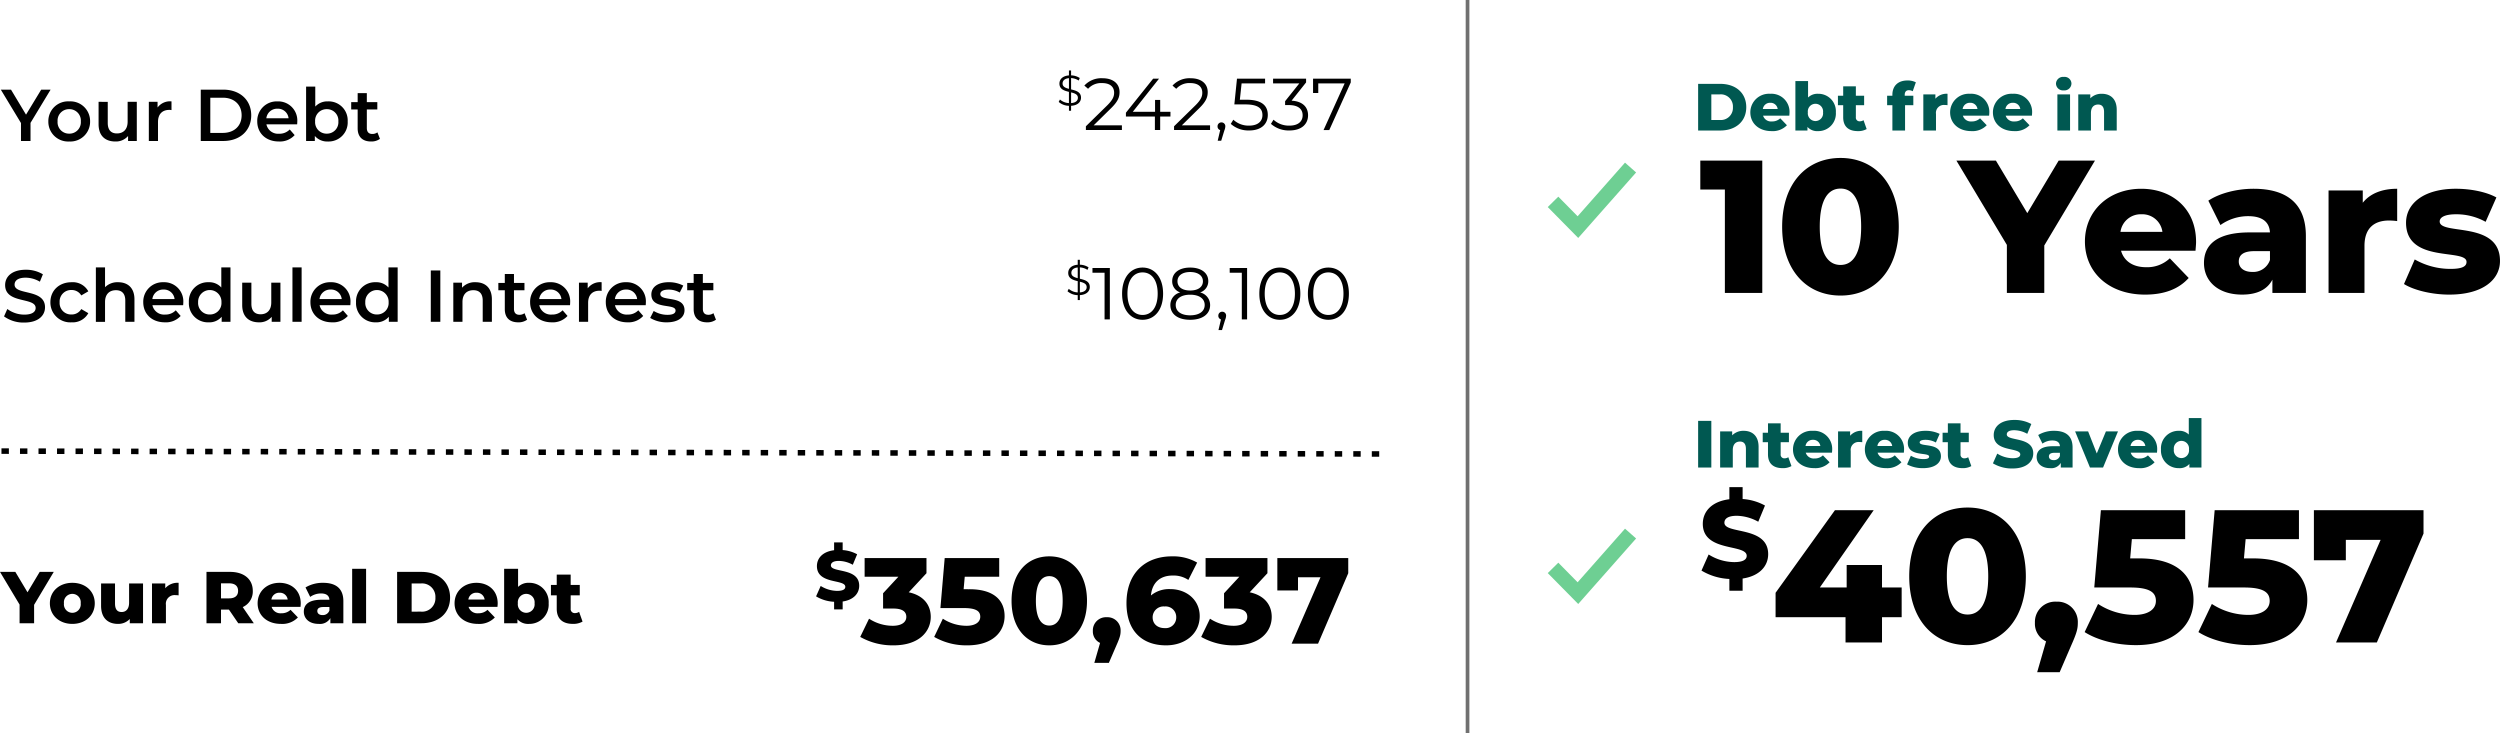 <svg xmlns="http://www.w3.org/2000/svg" width="675.014" height="198" viewBox="0 0 675.014 198"><defs><style>.a,.b,.d{fill:none;}.a{stroke:#000;stroke-width:1.5px;stroke-dasharray:2 3;}.b{stroke:#6ecf93;stroke-linecap:square;stroke-miterlimit:10;stroke-width:4px;}.c{fill:#005851;}.d{stroke:#707070;}</style></defs><g transform="translate(-818.256 -1273.347)"><g transform="translate(818.256 1292.38)"><path d="M-42.273-2.4c0-1.548-1.375-1.918-2.68-2.23V-7.695a4.283,4.283,0,0,1,2.056.67l.289-.682a4.533,4.533,0,0,0-2.345-.716V-9.74h-.578v1.329C-47.3-8.273-48.1-7.314-48.1-6.2c0,1.525,1.294,1.918,2.565,2.23V-.937a3.938,3.938,0,0,1-2.426-.97l-.335.658A4.332,4.332,0,0,0-45.531-.2V1.12h.578V-.209C-43.116-.313-42.273-1.283-42.273-2.4Zm-4.979-3.824c0-.728.531-1.34,1.721-1.444v2.888C-46.478-5.026-47.252-5.35-47.252-6.228Zm2.3,5.291V-3.825c.994.243,1.837.555,1.837,1.467C-43.116-1.618-43.682-1.029-44.953-.937Zm6.095,6L-34.145.433c1.862-1.822,2.278-3.01,2.278-4.337,0-2.317-1.782-3.743-4.595-3.743a6.229,6.229,0,0,0-4.912,1.981l1.01.871A4.707,4.707,0,0,1-36.581-6.34c2.119,0,3.248.99,3.248,2.595,0,.951-.3,1.882-1.862,3.426l-5.763,5.645v1.01h9.724V5.068Zm20.736-3.644h-2.773V-1.785h-1.386V1.423H-28.3l7.09-8.952H-22.8l-7.348,9.19v1.03h7.823V6.335h1.426V2.691h2.773Zm3.07,3.644L-10.339.433C-8.477-1.389-8.061-2.577-8.061-3.9c0-2.317-1.782-3.743-4.595-3.743a6.229,6.229,0,0,0-4.912,1.981l1.01.871A4.707,4.707,0,0,1-12.775-6.34c2.119,0,3.248.99,3.248,2.595,0,.951-.3,1.882-1.862,3.426l-5.763,5.645v1.01h9.724V5.068Zm10.695-.792a1.036,1.036,0,0,0-1.05,1.069,1,1,0,0,0,.713,1.01l-.673,2.872h.951l.832-2.733a3.231,3.231,0,0,0,.277-1.149A1.036,1.036,0,0,0-4.357,4.275ZM2.4-1.844H.614l.475-4.417H7.427V-7.529H-.159L-.872-.577H2.079C5.6-.577,6.714.532,6.714,2.315c0,1.683-1.248,2.832-3.6,2.832a6.008,6.008,0,0,1-4.258-1.6l-.693,1.129A7.157,7.157,0,0,0,3.129,6.454c3.387,0,5.031-1.842,5.031-4.2C8.16-.2,6.575-1.844,2.4-1.844Zm12.18.257L18.5-6.519v-1.01H9.585v1.268h7.09L12.834-1.448V-.4h.99C16.4-.4,17.567.691,17.567,2.354c0,1.723-1.268,2.793-3.565,2.793a6.074,6.074,0,0,1-4.3-1.6L9.011,4.672A7.21,7.21,0,0,0,14,6.454c3.347,0,5.031-1.782,5.031-4.1C19.033.136,17.547-1.429,14.576-1.587Zm5.8-5.942v3.862h1.406V-6.261h7.13l-5.7,12.6h1.545l5.8-12.854v-1.01Z" transform="translate(334.152 9.739)"></path><path d="M13.34-8.072H10.8l-4.1,6.754L2.645-8.072H-.108L5.338.939V5.792H7.913V.9Zm5.011,14A5.334,5.334,0,0,0,24,.5,5.318,5.318,0,0,0,18.351-4.9,5.324,5.324,0,0,0,12.726.5,5.339,5.339,0,0,0,18.351,5.93Zm0-2.119A3.076,3.076,0,0,1,15.221.5,3.076,3.076,0,0,1,18.351-2.8,3.08,3.08,0,0,1,21.5.5,3.08,3.08,0,0,1,18.351,3.811Zm15.785-8.6V.563c0,2.119-1.169,3.189-2.892,3.189-1.565,0-2.476-.911-2.476-2.832v-5.7H26.292V1.256c0,3.189,1.842,4.674,4.555,4.674a4.32,4.32,0,0,0,3.407-1.485V5.792h2.357V-4.784ZM42.216-3.24V-4.784H39.859V5.792h2.476V.662c0-2.159,1.188-3.268,3.07-3.268a3.143,3.143,0,0,1,.574.059V-4.9A4.162,4.162,0,0,0,42.216-3.24ZM53.881,5.792h6.06c4.5,0,7.566-2.773,7.566-6.932s-3.07-6.932-7.566-6.932h-6.06Zm2.575-2.179V-5.894h3.367c3.09,0,5.09,1.882,5.09,4.753s-2,4.753-5.09,4.753ZM79.945.563A5.158,5.158,0,0,0,74.6-4.9,5.26,5.26,0,0,0,69.131.5c0,3.149,2.3,5.427,5.843,5.427a5.361,5.361,0,0,0,4.258-1.723L77.905,2.682a3.79,3.79,0,0,1-2.872,1.149A3.2,3.2,0,0,1,71.607,1.3h8.3C79.925,1.058,79.945.761,79.945.563ZM74.6-2.923A2.879,2.879,0,0,1,77.588-.348h-6A2.923,2.923,0,0,1,74.6-2.923ZM88.184-4.9A4.4,4.4,0,0,0,84.8-3.5V-8.9H82.322v14.7h2.357V4.425A4.361,4.361,0,0,0,88.184,5.93,5.152,5.152,0,0,0,93.551.5,5.136,5.136,0,0,0,88.184-4.9Zm-.277,8.714A3.091,3.091,0,0,1,84.758.5,3.091,3.091,0,0,1,87.907-2.8,3.076,3.076,0,0,1,91.036.5,3.076,3.076,0,0,1,87.907,3.811Zm13.666-.356a2.226,2.226,0,0,1-1.386.436c-.951,0-1.466-.555-1.466-1.584V-2.725h2.832V-4.705H98.72V-7.122H96.245v2.416H94.5v1.981h1.743v5.09c0,2.337,1.327,3.565,3.644,3.565a3.89,3.89,0,0,0,2.377-.713Z" transform="translate(0.326 13.242)"></path><path d="M-75.994-4.86c0-4.968-7.644-3.427-7.644-5.487,0-.674.578-1.213,2.176-1.213a7.964,7.964,0,0,1,3.735,1.04l1.174-2.83a9.368,9.368,0,0,0-3.909-1.136v-2.079h-2.31v2.118c-3.119.385-4.64,2.176-4.64,4.294,0,5.006,7.663,3.446,7.663,5.584,0,.655-.616,1.1-2.195,1.1A8.5,8.5,0,0,1-86.391-4.8l-1.251,2.811A10.334,10.334,0,0,0-82.772-.527v2.06h2.31V-.6C-77.458-1.047-75.994-2.819-75.994-4.86Zm13.377,1.771,4.786-5.149v-4.093h-16.7v5.05h9.11l-4.126,4.456V1.3h2.74c2.509,0,3.532.858,3.532,2.245,0,1.551-1.452,2.41-3.664,2.41a11.73,11.73,0,0,1-6.4-1.915L-75.722,8.96a17.7,17.7,0,0,0,8.978,2.278c6.965,0,10.068-3.763,10.068-7.691C-56.676.246-58.722-2.263-62.617-3.088Zm16.372-.825H-47.8l.3-3.367h9.308v-5.05H-52.913l-1.155,13.5H-47.8c3.532,0,4.489.924,4.489,2.344,0,1.551-1.485,2.443-3.7,2.443a11.73,11.73,0,0,1-6.4-1.915L-55.752,8.96a17.487,17.487,0,0,0,8.945,2.278c6.965,0,10.068-3.763,10.068-7.889C-36.739-.745-39.412-3.914-46.245-3.914Zm21.588,15.151c5.876,0,10.167-4.39,10.167-12.015s-4.291-12.015-10.167-12.015c-5.909,0-10.2,4.39-10.2,12.015S-30.566,11.238-24.657,11.238Zm0-5.347c-2.113,0-3.631-1.815-3.631-6.668s1.518-6.668,3.631-6.668c2.08,0,3.6,1.815,3.6,6.668S-22.578,5.89-24.657,5.89ZM-9.143,3.645a3.552,3.552,0,0,0-3.763,3.7,3.39,3.39,0,0,0,1.948,3.235l-1.551,5.38h3.928l2.08-4.819c.957-2.146,1.089-2.872,1.089-3.8A3.543,3.543,0,0,0-9.143,3.645ZM7.988-3.947A7.693,7.693,0,0,0,2.773-2.23c.33-3.532,2.542-5.38,5.843-5.38a7.144,7.144,0,0,1,4.258,1.188L15.25-11.11a12.967,12.967,0,0,0-6.8-1.683C1.156-12.793-3.829-8.2-3.829-.151-3.829,7.342.4,11.238,6.866,11.238c5.05,0,9.077-3.07,9.077-7.889C15.944-1.075,12.346-3.947,7.988-3.947ZM6.47,6.583c-1.981,0-3.235-1.188-3.235-2.9A2.936,2.936,0,0,1,6.437.741a2.866,2.866,0,0,1,3.169,2.9A2.862,2.862,0,0,1,6.47,6.583ZM29.444-3.088,34.23-8.238v-4.093h-16.7v5.05h9.11L22.512-2.824V1.3h2.74c2.509,0,3.532.858,3.532,2.245,0,1.551-1.452,2.41-3.664,2.41a11.73,11.73,0,0,1-6.4-1.915L16.34,8.96a17.7,17.7,0,0,0,8.978,2.278c6.965,0,10.068-3.763,10.068-7.691C35.386.246,33.339-2.263,29.444-3.088Zm7.46-9.243v8.747h5.578V-7.148h6.074l-7.79,17.924H47.9L56.049-8.238v-4.093Z" transform="translate(307.985 143.977)"></path><path d="M14.277-8.072h-3.8L7.187-2.566,3.9-8.072H-.24L5.048.761V5.792H8.969V.82ZM19.288,5.97c3.545,0,6.06-2.317,6.06-5.565,0-3.228-2.515-5.526-6.06-5.526-3.506,0-6.06,2.3-6.06,5.526C13.228,3.653,15.782,5.97,19.288,5.97Zm0-2.991A2.291,2.291,0,0,1,17.03.4a2.267,2.267,0,0,1,2.258-2.535A2.257,2.257,0,0,1,21.546.4,2.281,2.281,0,0,1,19.288,2.979ZM34.617-4.943V.226c0,1.8-.911,2.535-2.02,2.535-1.129,0-1.782-.654-1.782-2.317V-4.943H27.052v6c0,3.407,1.921,4.912,4.555,4.912A4.23,4.23,0,0,0,34.8,4.643V5.792H38.38V-4.943Zm9.764,1.287V-4.943H40.8V5.792H44.56V.86a2.342,2.342,0,0,1,2.575-2.654,6.853,6.853,0,0,1,.852.059V-5.121A4.394,4.394,0,0,0,44.381-3.656ZM64.088,5.792h4.2L65.3,1.434a4.6,4.6,0,0,0,2.713-4.377c0-3.169-2.377-5.13-6.159-5.13H55.512V5.792h3.921V2.108h2.139Zm-.04-8.734c0,1.268-.812,2.02-2.436,2.02H59.433v-4.06h2.179C63.236-4.983,64.048-4.23,64.048-2.943ZM80.962.444c0-3.545-2.575-5.565-5.744-5.565-3.387,0-5.9,2.3-5.9,5.526,0,3.208,2.476,5.565,6.3,5.565a5.81,5.81,0,0,0,4.575-1.743l-1.981-2.06a3.439,3.439,0,0,1-2.476.931A2.478,2.478,0,0,1,73.1,1.375h7.8C80.922,1.078,80.962.721,80.962.444ZM75.238-2.447a2.121,2.121,0,0,1,2.2,1.842h-4.4A2.135,2.135,0,0,1,75.238-2.447ZM86.982-5.121a9.02,9.02,0,0,0-4.733,1.248l1.268,2.555a5,5,0,0,1,2.911-.931c1.485,0,2.218.614,2.278,1.7H86.567c-3.327,0-4.773,1.228-4.773,3.208,0,1.862,1.426,3.308,4,3.308a3.252,3.252,0,0,0,3.169-1.565V5.792h3.506V-.17C92.469-3.576,90.468-5.121,86.982-5.121Zm-.139,8.714c-.891,0-1.406-.456-1.406-1.089,0-.654.436-1.089,1.644-1.089h1.624v.931A1.854,1.854,0,0,1,86.844,3.593Zm8,2.2h3.763V-8.9H94.845Zm12.141,0h6.556c4.595,0,7.744-2.674,7.744-6.932s-3.149-6.932-7.744-6.932h-6.556Zm3.921-3.129V-4.943h2.476a3.6,3.6,0,0,1,3.941,3.8,3.6,3.6,0,0,1-3.941,3.8ZM134.139.444c0-3.545-2.575-5.565-5.744-5.565-3.387,0-5.9,2.3-5.9,5.526,0,3.208,2.476,5.565,6.3,5.565a5.81,5.81,0,0,0,4.575-1.743l-1.981-2.06a3.44,3.44,0,0,1-2.476.931,2.478,2.478,0,0,1-2.634-1.723h7.8C134.1,1.078,134.139.721,134.139.444Zm-5.724-2.892a2.121,2.121,0,0,1,2.2,1.842h-4.4A2.135,2.135,0,0,1,128.415-2.447Zm14.22-2.674a3.99,3.99,0,0,0-2.991,1.109V-8.9h-3.763v14.7h3.585V4.722a3.873,3.873,0,0,0,3.169,1.248A5.211,5.211,0,0,0,147.9.4,5.188,5.188,0,0,0,142.635-5.121Zm-.792,8.1A2.291,2.291,0,0,1,139.585.4,2.273,2.273,0,1,1,144.1.4,2.291,2.291,0,0,1,141.843,2.979Zm14.28-.257a2.06,2.06,0,0,1-1.149.337,1.09,1.09,0,0,1-1.129-1.228V-1.734H156.3V-4.547h-2.456V-7.339h-3.763v2.793h-1.565v2.812h1.565v3.6c0,2.753,1.6,4.1,4.357,4.1a5.059,5.059,0,0,0,2.614-.614Z" transform="translate(0.24 143.452)"></path><path d="M-40.629-2.4c0-1.548-1.375-1.918-2.68-2.23V-7.695a4.283,4.283,0,0,1,2.056.67l.289-.682a4.533,4.533,0,0,0-2.345-.716V-9.74h-.578v1.329c-1.768.139-2.565,1.1-2.565,2.207,0,1.525,1.294,1.918,2.565,2.23V-.937a3.938,3.938,0,0,1-2.426-.97l-.335.658A4.332,4.332,0,0,0-43.887-.2V1.12h.578V-.209C-41.472-.313-40.629-1.283-40.629-2.4Zm-4.979-3.824c0-.728.531-1.34,1.721-1.444v2.888C-44.834-5.026-45.608-5.35-45.608-6.228Zm2.3,5.291V-3.825c.994.243,1.837.555,1.837,1.467C-41.472-1.618-42.038-1.029-43.309-.937Zm3.4-6.592v1.268h3.268v12.6h1.426V-7.529ZM-26.381,6.454c3.208,0,5.545-2.634,5.545-7.051s-2.337-7.051-5.545-7.051S-31.906-5.013-31.906-.6-29.589,6.454-26.381,6.454Zm0-1.307c-2.416,0-4.08-2.04-4.08-5.744S-28.8-6.34-26.381-6.34-22.3-4.3-22.3-.6-23.965,5.147-26.381,5.147Zm15.527-6.08a3.14,3.14,0,0,0,2.218-3.05c0-2.258-1.961-3.664-4.892-3.664s-4.852,1.406-4.852,3.664A3.128,3.128,0,0,0-16.2-.933a3.46,3.46,0,0,0-2.674,3.407c0,2.456,2.02,3.981,5.347,3.981,3.307,0,5.387-1.525,5.387-3.981A3.491,3.491,0,0,0-10.853-.933Zm-6.1-3.01c0-1.545,1.327-2.5,3.426-2.5,2.08,0,3.446.951,3.446,2.515,0,1.505-1.287,2.476-3.446,2.476S-16.953-2.419-16.953-3.944Zm3.426,9.19c-2.456,0-3.9-1.069-3.9-2.793,0-1.7,1.446-2.773,3.9-2.773S-9.606.75-9.606,2.453C-9.606,4.176-11.071,5.246-13.527,5.246Zm8.655-.97a1.036,1.036,0,0,0-1.05,1.069,1,1,0,0,0,.713,1.01l-.673,2.872h.951L-4.1,6.494a3.231,3.231,0,0,0,.277-1.149A1.036,1.036,0,0,0-4.872,4.275Zm2.02-11.8v1.268H.416v12.6H1.842V-7.529ZM10.675,6.454c3.208,0,5.545-2.634,5.545-7.051s-2.337-7.051-5.545-7.051S5.149-5.013,5.149-.6,7.466,6.454,10.675,6.454Zm0-1.307C8.259,5.147,6.6,3.107,6.6-.6S8.259-6.34,10.675-6.34,14.755-4.3,14.755-.6,13.091,5.147,10.675,5.147ZM23.786,6.454c3.208,0,5.545-2.634,5.545-7.051s-2.337-7.051-5.545-7.051S18.26-5.013,18.26-.6,20.578,6.454,23.786,6.454Zm0-1.307c-2.416,0-4.08-2.04-4.08-5.744S21.37-6.34,23.786-6.34,27.866-4.3,27.866-.6,26.2,5.147,23.786,5.147Z" transform="translate(334.879 60.858)"></path><path d="M5.886,5.99c3.8,0,5.6-1.9,5.6-4.12,0-5.09-8.219-3.169-8.219-6.12,0-1.05.871-1.882,3.01-1.882A7.7,7.7,0,0,1,10.1-5.042l.812-2A8.765,8.765,0,0,0,6.3-8.27C2.5-8.27.717-6.369.717-4.131c0,5.149,8.239,3.189,8.239,6.179,0,1.03-.911,1.8-3.07,1.8A7.682,7.682,0,0,1,1.311,2.326l-.891,2A8.933,8.933,0,0,0,5.886,5.99ZM18.661,5.93a4.808,4.808,0,0,0,4.516-2.476l-1.9-1.109a2.993,2.993,0,0,1-2.634,1.466A3.093,3.093,0,0,1,15.432.5,3.1,3.1,0,0,1,18.641-2.8a2.993,2.993,0,0,1,2.634,1.466l1.9-1.109A4.759,4.759,0,0,0,18.661-4.9C15.314-4.9,12.937-2.665,12.937.5A5.367,5.367,0,0,0,18.661,5.93ZM31.217-4.9a4.715,4.715,0,0,0-3.525,1.347V-8.9H25.216v14.7h2.476V.444c0-2.119,1.188-3.189,2.951-3.189,1.584,0,2.515.911,2.515,2.793V5.792h2.476V-.269C35.634-3.458,33.752-4.9,31.217-4.9ZM48.824.563A5.158,5.158,0,0,0,43.477-4.9,5.26,5.26,0,0,0,38.01.5c0,3.149,2.3,5.427,5.843,5.427a5.361,5.361,0,0,0,4.258-1.723L46.784,2.682a3.79,3.79,0,0,1-2.872,1.149A3.2,3.2,0,0,1,40.486,1.3h8.3C48.8,1.058,48.824.761,48.824.563ZM43.477-2.923A2.879,2.879,0,0,1,46.467-.348h-6A2.923,2.923,0,0,1,43.477-2.923ZM59.083-8.9v5.427A4.331,4.331,0,0,0,55.677-4.9,5.131,5.131,0,0,0,50.329.5,5.147,5.147,0,0,0,55.677,5.93a4.361,4.361,0,0,0,3.506-1.505V5.792h2.377V-8.9ZM55.974,3.811A3.091,3.091,0,0,1,52.825.5a3.153,3.153,0,1,1,6.3,0A3.091,3.091,0,0,1,55.974,3.811Zm16.6-8.6V.563c0,2.119-1.169,3.189-2.892,3.189-1.565,0-2.476-.911-2.476-2.832v-5.7H64.728V1.256c0,3.189,1.842,4.674,4.555,4.674a4.32,4.32,0,0,0,3.407-1.485V5.792h2.357V-4.784ZM78.294,5.792H80.77V-8.9H78.294ZM93.96.563A5.158,5.158,0,0,0,88.613-4.9,5.26,5.26,0,0,0,83.147.5c0,3.149,2.3,5.427,5.843,5.427a5.361,5.361,0,0,0,4.258-1.723L91.92,2.682a3.79,3.79,0,0,1-2.872,1.149A3.2,3.2,0,0,1,85.622,1.3h8.3C93.941,1.058,93.96.761,93.96.563ZM88.613-2.923A2.879,2.879,0,0,1,91.6-.348h-6A2.923,2.923,0,0,1,88.613-2.923ZM104.219-8.9v5.427A4.331,4.331,0,0,0,100.813-4.9,5.131,5.131,0,0,0,95.466.5a5.147,5.147,0,0,0,5.347,5.427,4.361,4.361,0,0,0,3.506-1.505V5.792H106.7V-8.9ZM101.11,3.811A3.091,3.091,0,0,1,97.961.5a3.153,3.153,0,1,1,6.3,0A3.091,3.091,0,0,1,101.11,3.811Zm14.537,1.981h2.575V-8.072h-2.575ZM127.728-4.9a4.6,4.6,0,0,0-3.644,1.485V-4.784h-2.357V5.792H124.2V.444c0-2.119,1.188-3.189,2.951-3.189,1.584,0,2.515.911,2.515,2.793V5.792h2.476V-.269C132.145-3.458,130.263-4.9,127.728-4.9Zm13.23,8.358a2.226,2.226,0,0,1-1.386.436c-.951,0-1.466-.555-1.466-1.584V-2.725h2.832V-4.705h-2.832V-7.122h-2.476v2.416h-1.743v1.981h1.743v5.09c0,2.337,1.327,3.565,3.644,3.565a3.89,3.89,0,0,0,2.377-.713ZM153.277.563A5.158,5.158,0,0,0,147.93-4.9,5.26,5.26,0,0,0,142.463.5c0,3.149,2.3,5.427,5.843,5.427a5.361,5.361,0,0,0,4.258-1.723l-1.327-1.525a3.79,3.79,0,0,1-2.872,1.149A3.2,3.2,0,0,1,144.939,1.3h8.3C153.257,1.058,153.277.761,153.277.563ZM147.93-2.923A2.879,2.879,0,0,1,150.92-.348h-6A2.923,2.923,0,0,1,147.93-2.923Zm10.081-.317V-4.784h-2.357V5.792h2.476V.662c0-2.159,1.188-3.268,3.07-3.268a3.143,3.143,0,0,1,.574.059V-4.9A4.162,4.162,0,0,0,158.011-3.24Zm15.706,3.8A5.158,5.158,0,0,0,168.369-4.9,5.26,5.26,0,0,0,162.9.5c0,3.149,2.3,5.427,5.843,5.427A5.361,5.361,0,0,0,173,4.207l-1.327-1.525A3.79,3.79,0,0,1,168.8,3.831,3.2,3.2,0,0,1,165.378,1.3h8.3C173.7,1.058,173.716.761,173.716.563Zm-5.347-3.486a2.879,2.879,0,0,1,2.991,2.575h-6A2.923,2.923,0,0,1,168.369-2.923ZM179.361,5.93c2.971,0,4.793-1.287,4.793-3.268,0-4.139-6.536-2.238-6.536-4.377,0-.693.713-1.188,2.218-1.188a5.789,5.789,0,0,1,3.03.792l.951-1.882a8.417,8.417,0,0,0-3.961-.911C177-4.9,175.2-3.6,175.2-1.6c0,4.219,6.536,2.317,6.536,4.337,0,.733-.654,1.169-2.218,1.169a7.116,7.116,0,0,1-3.684-1.05l-.951,1.882A8.4,8.4,0,0,0,179.361,5.93Zm12.6-2.476a2.226,2.226,0,0,1-1.386.436c-.951,0-1.466-.555-1.466-1.584V-2.725h2.832V-4.705H189.1V-7.122h-2.476v2.416h-1.743v1.981h1.743v5.09c0,2.337,1.327,3.565,3.644,3.565a3.89,3.89,0,0,0,2.377-.713Z" transform="translate(0.669 62.07)"></path><line class="a" x2="373.81" y2="0.775" transform="translate(0.396 102.769)"></line></g><g transform="translate(15.5 -18.412)"><path d="M.192,15.675v7.808H6.826V51.4h10.1V15.675ZM38.059,52.113c9.084,0,15.718-6.787,15.718-18.576S47.143,14.96,38.059,14.96c-9.135,0-15.769,6.787-15.769,18.576S28.924,52.113,38.059,52.113Zm0-8.267c-3.266,0-5.614-2.807-5.614-10.309s2.348-10.309,5.614-10.309c3.215,0,5.563,2.807,5.563,10.309S41.274,43.845,38.059,43.845ZM106.75,15.675h-9.8L88.48,29.862,80.008,15.675H69.342L82.968,38.436V51.4h10.1V38.589Zm27.3,21.944c0-9.135-6.634-14.34-14.8-14.34-8.727,0-15.208,5.92-15.208,14.238,0,8.267,6.379,14.34,16.229,14.34,5.256,0,9.135-1.531,11.789-4.491l-5.1-5.307a8.863,8.863,0,0,1-6.379,2.4c-3.572,0-5.971-1.633-6.787-4.44H133.9C133.95,39.252,134.052,38.334,134.052,37.619ZM119.3,30.168a5.465,5.465,0,0,1,5.665,4.746H113.639A5.5,5.5,0,0,1,119.3,30.168Zm30.263-6.89c-4.338,0-9.033,1.123-12.2,3.215l3.266,6.583a12.886,12.886,0,0,1,7.5-2.4c3.827,0,5.716,1.582,5.869,4.389h-5.512c-8.574,0-12.3,3.164-12.3,8.267,0,4.8,3.674,8.523,10.309,8.523,4.032,0,6.787-1.378,8.165-4.032V51.4H163.7V36.037C163.7,27.26,158.548,23.279,149.567,23.279Zm-.357,22.455c-2.3,0-3.623-1.174-3.623-2.807,0-1.684,1.123-2.807,4.236-2.807h4.185v2.4A4.777,4.777,0,0,1,149.209,45.734Zm29.854-18.678V23.738h-9.237V51.4h9.7V38.691c0-4.848,2.7-6.839,6.634-6.839a17.658,17.658,0,0,1,2.194.153V23.279C184.269,23.279,181.054,24.555,179.064,27.055Zm23.373,24.8c8.982,0,13.677-3.981,13.677-9.084,0-10.972-16.28-6.839-16.28-10.666,0-1.021,1.174-1.939,4.44-1.939a16.208,16.208,0,0,1,7.961,2.041l2.909-6.583c-2.756-1.531-7.043-2.348-10.921-2.348-8.676,0-13.473,3.981-13.473,9.186,0,11.074,16.331,6.839,16.331,10.564,0,1.174-1.072,1.888-4.338,1.888a19.4,19.4,0,0,1-9.645-2.552L190.189,49C192.894,50.684,197.742,51.858,202.437,51.858Z" transform="translate(1261.656 1319.448)"></path><path d="M18.4,27.25c0-7.68-11.818-5.3-11.818-8.484,0-1.042.893-1.875,3.364-1.875A12.312,12.312,0,0,1,15.722,18.5l1.816-4.376A14.483,14.483,0,0,0,11.5,12.366V9.151H7.923v3.274C3.1,13.021.749,15.79.749,19.064.749,26.8,12.6,24.393,12.6,27.7c0,1.012-.953,1.7-3.394,1.7A13.14,13.14,0,0,1,2.327,27.34L.392,31.686a15.977,15.977,0,0,0,7.531,2.262v3.185H11.5v-3.3C16.139,33.144,18.4,30.406,18.4,27.25Zm36.042,9H49.136V30.18H39.593v6.073H32.346L46.891,15.38H36.429L20.4,37.682v6.583H39.287V51.1h9.849V44.265h5.307ZM72.254,51.818c9.084,0,15.718-6.787,15.718-18.576S81.338,14.666,72.254,14.666c-9.135,0-15.769,6.787-15.769,18.576S63.119,51.818,72.254,51.818Zm0-8.267c-3.266,0-5.614-2.807-5.614-10.309s2.348-10.309,5.614-10.309c3.215,0,5.563,2.807,5.563,10.309S75.469,43.551,72.254,43.551Zm23.986-3.47A5.492,5.492,0,0,0,90.422,45.8a5.24,5.24,0,0,0,3.011,5l-2.4,8.318h6.073l3.215-7.451c1.48-3.317,1.684-4.44,1.684-5.869A5.478,5.478,0,0,0,96.24,40.081Zm22.3-11.687h-2.4l.459-5.205h14.391V15.38H108.233l-1.786,20.873h9.7c5.461,0,6.941,1.429,6.941,3.623,0,2.4-2.3,3.776-5.716,3.776a18.135,18.135,0,0,1-9.9-2.96l-3.623,7.6c3.623,2.3,8.88,3.521,13.83,3.521,10.768,0,15.565-5.818,15.565-12.2C133.239,33.293,129.105,28.394,118.542,28.394Zm30.722,0h-2.4l.459-5.205h14.391V15.38H138.955l-1.786,20.873h9.7c5.461,0,6.941,1.429,6.941,3.623,0,2.4-2.3,3.776-5.716,3.776a18.135,18.135,0,0,1-9.9-2.96l-3.623,7.6c3.623,2.3,8.88,3.521,13.83,3.521,10.768,0,15.565-5.818,15.565-12.2C163.961,33.293,159.828,28.394,149.264,28.394ZM165.747,15.38V28.9h8.625V23.393h9.39L171.718,51.1h11.023l12.605-29.4V15.38Z" transform="translate(1261.773 1414.133)"></path><g transform="translate(1223.488 1338.497)"><path class="b" d="M17.446,20.836l5.316,5.393L35.649,11.646" transform="translate(-17.446 -11.646)"></path></g><g transform="translate(1223.488 1437.326)"><path class="b" d="M17.446,20.836l5.316,5.393L35.649,11.646" transform="translate(-17.446 -11.646)"></path></g><path class="c" d="M1.26,17H7.218c4.176,0,7.038-2.43,7.038-6.3S11.394,4.4,7.218,4.4H1.26Zm3.564-2.844V7.244h2.25A3.276,3.276,0,0,1,10.656,10.7a3.276,3.276,0,0,1-3.582,3.456ZM25.938,12.14a4.887,4.887,0,0,0-5.22-5.058A5.034,5.034,0,0,0,15.354,12.1c0,2.916,2.25,5.058,5.724,5.058a5.28,5.28,0,0,0,4.158-1.584l-1.8-1.872a3.126,3.126,0,0,1-2.25.846,2.252,2.252,0,0,1-2.394-1.566h7.092C25.9,12.716,25.938,12.392,25.938,12.14Zm-5.2-2.628a1.928,1.928,0,0,1,2,1.674h-4A1.94,1.94,0,0,1,20.736,9.512ZM33.66,7.082A3.626,3.626,0,0,0,30.942,8.09V3.644h-3.42V17H30.78v-.972a3.52,3.52,0,0,0,2.88,1.134A4.736,4.736,0,0,0,38.448,12.1,4.715,4.715,0,0,0,33.66,7.082Zm-.72,7.362a2.082,2.082,0,0,1-2.052-2.34,2.066,2.066,0,1,1,4.1,0A2.082,2.082,0,0,1,32.94,14.444Zm12.978-.234a1.872,1.872,0,0,1-1.044.306A.991.991,0,0,1,43.848,13.4V10.16H46.08V7.6H43.848V5.066h-3.42V7.6H39.006V10.16h1.422v3.276c0,2.5,1.458,3.726,3.96,3.726a4.6,4.6,0,0,0,2.376-.558ZM57.042,7.388c0-.864.414-1.278,1.134-1.278A2.19,2.19,0,0,1,59.2,6.4l.846-2.412a4.642,4.642,0,0,0-2.268-.5c-2.61,0-4.068,1.53-4.068,3.87V7.6H52.29V10.16h1.422V17h3.42V10.16h2.232V7.6H57.042Zm8.28,1.026V7.244H62.064V17h3.42V12.518a2.129,2.129,0,0,1,2.34-2.412,6.228,6.228,0,0,1,.774.054V7.082A3.993,3.993,0,0,0,65.322,8.414ZM79.884,12.14a4.887,4.887,0,0,0-5.22-5.058A5.034,5.034,0,0,0,69.3,12.1c0,2.916,2.25,5.058,5.724,5.058a5.28,5.28,0,0,0,4.158-1.584l-1.8-1.872a3.126,3.126,0,0,1-2.25.846,2.252,2.252,0,0,1-2.394-1.566H79.83C79.848,12.716,79.884,12.392,79.884,12.14Zm-5.2-2.628a1.928,1.928,0,0,1,2,1.674h-4A1.94,1.94,0,0,1,74.682,9.512ZM91.44,12.14a4.887,4.887,0,0,0-5.22-5.058A5.034,5.034,0,0,0,80.856,12.1c0,2.916,2.25,5.058,5.724,5.058a5.28,5.28,0,0,0,4.158-1.584l-1.8-1.872a3.126,3.126,0,0,1-2.25.846,2.252,2.252,0,0,1-2.394-1.566h7.092C91.4,12.716,91.44,12.392,91.44,12.14Zm-5.2-2.628a1.928,1.928,0,0,1,2,1.674h-4A1.94,1.94,0,0,1,86.238,9.512ZM99.972,6.164a1.9,1.9,0,0,0,2.088-1.872,1.852,1.852,0,0,0-2.088-1.764,1.89,1.89,0,0,0-2.088,1.818A1.89,1.89,0,0,0,99.972,6.164ZM98.262,17h3.42V7.244h-3.42ZM110.25,7.082a4.191,4.191,0,0,0-3.1,1.224V7.244H103.9V17h3.42V12.284c0-1.62.846-2.3,1.944-2.3.99,0,1.6.594,1.6,2V17h3.42V11.42C114.282,8.4,112.536,7.082,110.25,7.082Z" transform="translate(1260 1310)"></path><path class="c" d="M1.26,17H4.824V4.4H1.26ZM13.554,7.082a4.191,4.191,0,0,0-3.1,1.224V7.244H7.2V17h3.42V12.284c0-1.62.846-2.3,1.944-2.3.99,0,1.6.594,1.6,2V17h3.42V11.42C17.586,8.4,15.84,7.082,13.554,7.082Zm12.06,7.128a1.872,1.872,0,0,1-1.044.306A.991.991,0,0,1,23.544,13.4V10.16h2.232V7.6H23.544V5.066h-3.42V7.6H18.7V10.16h1.422v3.276c0,2.5,1.458,3.726,3.96,3.726A4.6,4.6,0,0,0,26.46,16.6Zm11.844-2.07a4.887,4.887,0,0,0-5.22-5.058A5.034,5.034,0,0,0,26.874,12.1c0,2.916,2.25,5.058,5.724,5.058a5.28,5.28,0,0,0,4.158-1.584l-1.8-1.872a3.126,3.126,0,0,1-2.25.846,2.252,2.252,0,0,1-2.394-1.566H37.4C37.422,12.716,37.458,12.392,37.458,12.14Zm-5.2-2.628a1.928,1.928,0,0,1,2,1.674h-4A1.94,1.94,0,0,1,32.256,9.512ZM42.3,8.414V7.244H39.042V17h3.42V12.518a2.129,2.129,0,0,1,2.34-2.412,6.228,6.228,0,0,1,.774.054V7.082A3.993,3.993,0,0,0,42.3,8.414ZM56.862,12.14a4.887,4.887,0,0,0-5.22-5.058A5.034,5.034,0,0,0,46.278,12.1c0,2.916,2.25,5.058,5.724,5.058a5.28,5.28,0,0,0,4.158-1.584l-1.8-1.872a3.126,3.126,0,0,1-2.25.846,2.252,2.252,0,0,1-2.394-1.566h7.092C56.826,12.716,56.862,12.392,56.862,12.14Zm-5.2-2.628a1.928,1.928,0,0,1,2,1.674h-4A1.94,1.94,0,0,1,51.66,9.512Zm10.332,7.65c3.168,0,4.824-1.4,4.824-3.2,0-3.87-5.742-2.412-5.742-3.762,0-.36.414-.684,1.566-.684a5.717,5.717,0,0,1,2.808.72L66.474,7.91a8.559,8.559,0,0,0-3.852-.828c-3.06,0-4.752,1.4-4.752,3.24,0,3.906,5.76,2.412,5.76,3.726,0,.414-.378.666-1.53.666a6.842,6.842,0,0,1-3.4-.9l-1.026,2.34A8.953,8.953,0,0,0,61.992,17.162ZM74.178,14.21a1.872,1.872,0,0,1-1.044.306A.991.991,0,0,1,72.108,13.4V10.16H74.34V7.6H72.108V5.066h-3.42V7.6H67.266V10.16h1.422v3.276c0,2.5,1.458,3.726,3.96,3.726a4.6,4.6,0,0,0,2.376-.558Zm11.988,3.042c3.744,0,5.58-1.872,5.58-4.068,0-4.644-7.146-3.2-7.146-5.13,0-.63.54-1.134,2.034-1.134a7.445,7.445,0,0,1,3.492.972l1.1-2.646a9.436,9.436,0,0,0-4.572-1.1c-3.744,0-5.58,1.836-5.58,4.086,0,4.68,7.164,3.222,7.164,5.22,0,.612-.576,1.026-2.052,1.026a7.946,7.946,0,0,1-4.158-1.242l-1.17,2.628A9.924,9.924,0,0,0,86.166,17.252ZM97.38,7.082a8.2,8.2,0,0,0-4.3,1.134l1.152,2.322a4.545,4.545,0,0,1,2.646-.846c1.35,0,2.016.558,2.07,1.548H97c-3.024,0-4.338,1.116-4.338,2.916,0,1.692,1.3,3.006,3.636,3.006a2.955,2.955,0,0,0,2.88-1.422V17h3.186V11.582C102.366,8.486,100.548,7.082,97.38,7.082ZM97.254,15c-.81,0-1.278-.414-1.278-.99,0-.594.4-.99,1.494-.99h1.476v.846A1.685,1.685,0,0,1,97.254,15Zm14.112-7.758L108.9,13.2l-2.34-5.958h-3.51L107.064,17h3.528l4.032-9.756Zm13.842,4.9a4.887,4.887,0,0,0-5.22-5.058,5.034,5.034,0,0,0-5.364,5.022c0,2.916,2.25,5.058,5.724,5.058a5.28,5.28,0,0,0,4.158-1.584l-1.8-1.872a3.126,3.126,0,0,1-2.25.846,2.252,2.252,0,0,1-2.394-1.566h7.092C125.172,12.716,125.208,12.392,125.208,12.14Zm-5.2-2.628a1.928,1.928,0,0,1,2,1.674h-4A1.94,1.94,0,0,1,120.006,9.512ZM133.74,3.644V8.09a3.557,3.557,0,0,0-2.7-1.008,4.719,4.719,0,0,0-4.806,5.022,4.74,4.74,0,0,0,4.806,5.058,3.506,3.506,0,0,0,2.862-1.134V17h3.258V3.644Zm-1.98,10.8a2.073,2.073,0,0,1-2.052-2.34,2.058,2.058,0,1,1,4.086,0A2.07,2.07,0,0,1,131.76,14.444Z" transform="translate(1260 1401)"></path></g><line class="d" y2="198" transform="translate(1214.5 1273.347)"></line></g></svg>